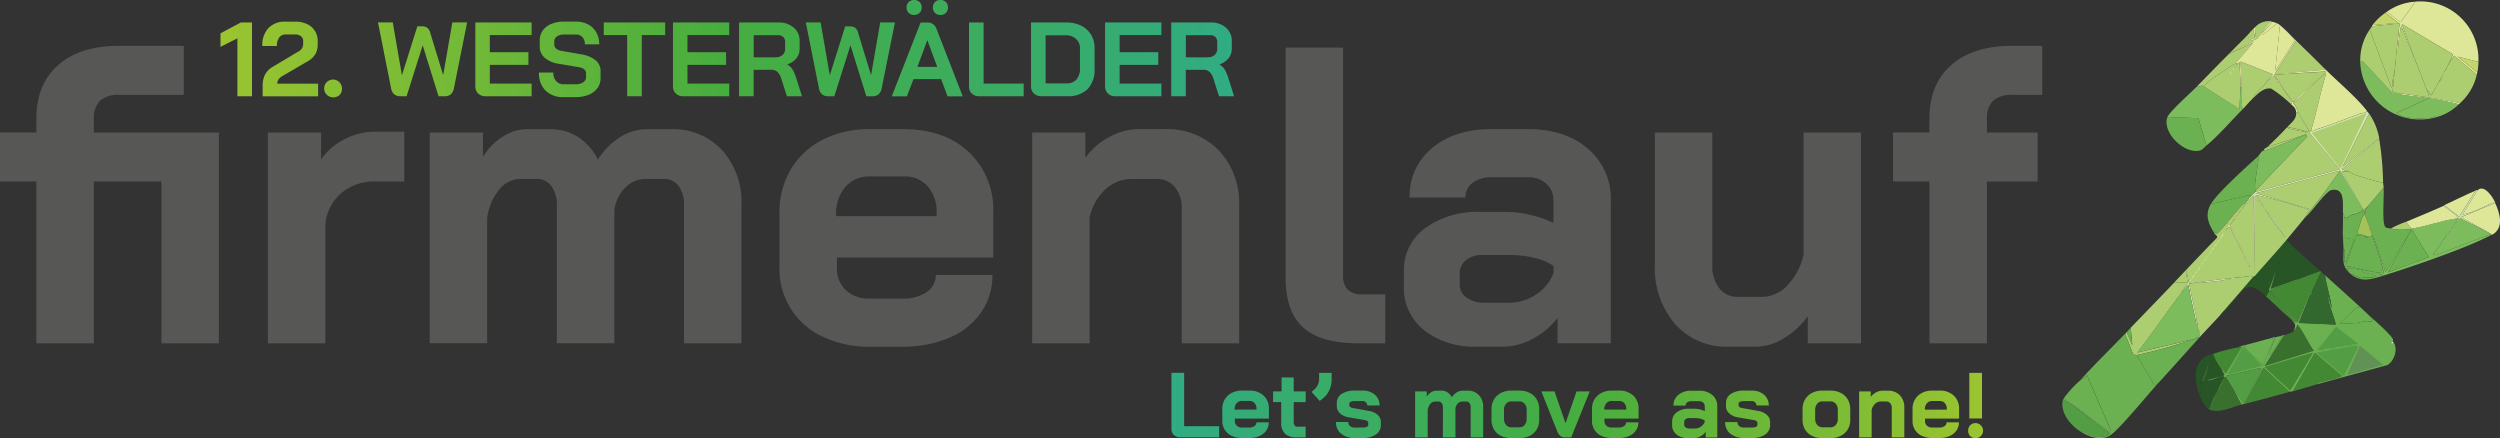 <?xml version="1.0" encoding="UTF-8"?>
<svg xmlns="http://www.w3.org/2000/svg" xmlns:xlink="http://www.w3.org/1999/xlink" id="WWFirmenlauf_Logo_2025" width="413.222" height="72.441" viewBox="0 0 413.222 72.441">
  <rect x="0" y="0" width="413.222" height="72.441" fill="#333333" stroke="none"/>
  <defs>
    <linearGradient id="linear-gradient" x1="924.83" y1="143.078" x2="926.881" y2="147.059" gradientUnits="objectBoundingBox">
      <stop offset="0" stop-color="#32672d"></stop>
      <stop offset="1" stop-color="#457b3a"></stop>
    </linearGradient>
    <linearGradient id="linear-gradient-2" y1="0.5" x2="1" y2="0.5" gradientUnits="objectBoundingBox">
      <stop offset="0" stop-color="#9bc430"></stop>
      <stop offset="0.5" stop-color="#46ad3f"></stop>
      <stop offset="1" stop-color="#31ac83"></stop>
    </linearGradient>
    <linearGradient id="linear-gradient-3" y1="0.5" x2="1" y2="0.5" gradientUnits="objectBoundingBox">
      <stop offset="0" stop-color="#31ac83"></stop>
      <stop offset="0.5" stop-color="#46ad3f"></stop>
      <stop offset="1" stop-color="#9bc430"></stop>
    </linearGradient>
  </defs>
  <g id="Generatives_Objekt" data-name="Generatives Objekt" transform="translate(340.885 0.248)">
    <g id="Gruppe_8" data-name="Gruppe 8" transform="translate(0 30.71)">
      <path id="Pfad_1" data-name="Pfad 1" d="M417.773,51.4c-1.84,2.115-3.662,4.258-5.529,6.355-1.147,1.289-2.355,2.5-3.5,3.778l-.276-.089s.222.053.276-.044c.027-.044,0-.96,0-1.013a3.072,3.072,0,0,1-.365-.782c.2-.16.116-.747-.186-.738v-.089c.142-.044.115-.4.089-.507-.355-1.92-.835-3.84-1.2-5.76.187.142.4,0,.462,0,1.609-.08,3.529-.213,5.111-.462.1-.018.569-.089.507-.276.089-.009.187.009.276,0,.116.178.542.142.462-.089.089-.009.187,0,.275,0-.107.24.631.142.551-.089H415c.933-.089,1.369-.151,2.115-.276.258-.044.32.249.649.089Z" transform="translate(-386.132 -36.662)" fill="#acce71"></path>
      <g id="Gruppe_2" data-name="Gruppe 2" transform="translate(0 13.733)">
        <path id="Pfad_2" data-name="Pfad 2" d="M405.482,52.55c-.036.6-.871,1.164-1.1,1.84-2.436,3.209-4.7,6.551-7.182,9.724l9.493-2.258a86.321,86.321,0,0,1-9.582,2.675,3.291,3.291,0,0,0-.551-.044L395.18,61.03c.089-.1.187-.187.275-.276l.924,2.169-.276-2.9c2.391-2.489,4.809-4.969,7.182-7.466H405.5Z" transform="translate(-384.809 -50.532)" fill="#acce71"></path>
        <path id="Pfad_3" data-name="Pfad 3" d="M407.66,62.8c-2.267,2.524-4.515,5.058-6.817,7.555-.311-.009-.382.5-.649.142l-2.853-4.835a84.44,84.44,0,0,0,9.582-2.675,1.038,1.038,0,0,0,.462-.276l.276.089Z" transform="translate(-385.049 -51.662)" fill="#6bb051"></path>
        <path id="Pfad_4" data-name="Pfad 4" d="M383.968,73.351a18.363,18.363,0,0,1,2.578-2.764c.338-.276.827-.427,1.058-.827l3.92,9.075-.231.231c-2.089-1.511-4.142-3.031-6.169-4.6-.373-.284-1.307-.436-1.155-1.1Z" transform="translate(-383.561 -52.445)" fill="#6bb051"></path>
        <path id="Pfad_5" data-name="Pfad 5" d="M386.772,79.772c-1.724-.987-3.529-3.04-3.227-5.155.391-.24.507-.036.871.187,2.284,1.369,4.578,3.555,6.862,5.022.115.684-1.92.729-2.347.693a7.6,7.6,0,0,1-1.751-.738c-.053-.027-.48-.293-.418,0Z" transform="translate(-383.512 -52.973)" fill="#539e44"></path>
        <path id="Pfad_6" data-name="Pfad 6" d="M395.47,61.688c.222-.231.418-.5.649-.738l.276,2.9-.924-2.169Z" transform="translate(-384.842 -51.466)" fill="#6bb051"></path>
        <path id="Pfad_7" data-name="Pfad 7" d="M406.908,52.4c.364,1.92.844,3.84,1.2,5.76.018.107.053.462-.089.507-.409-1.973-.9-3.938-1.2-5.946-.071-.142-1.182,1.28-1.289,1.431.231-.676,1.067-1.244,1.1-1.84.044-.658-.311-1.36-.142-2.027a16.8,16.8,0,0,0,.418,2.115Z" transform="translate(-385.96 -50.28)" fill="#d3e3a8"></path>
        <g id="Gruppe_1" data-name="Gruppe 1" transform="translate(0.051 10.48)">
          <path id="Pfad_8" data-name="Pfad 8" d="M395.81,65.59l2.853,4.835c.267.356.338-.151.649-.142-1.582,1.715-6.391,7.626-7.875,8.569s-3.271.329-4.649-.462c-.062-.293.356-.027.418,0a7.6,7.6,0,0,0,1.751.738c.427.036,2.462,0,2.346-.693-2.284-1.467-4.578-3.644-6.862-5.022-.373-.222-.48-.427-.871-.187a2.2,2.2,0,0,1,.365-.738c-.151.676.782.818,1.155,1.1,2.035,1.573,4.089,3.093,6.169,4.6l.231-.231-3.92-9.075c-.24.4-.72.56-1.058.827,2.373-2.631,4.915-5.1,7.369-7.644l1.378,3.458a3.289,3.289,0,0,1,.551.044Z" transform="translate(-383.57 -62.07)" fill="#6bb051"></path>
          <path id="Pfad_9" data-name="Pfad 9" d="M395.644,66.23l-3.4,12.346-3.92-9.351Z" transform="translate(-384.098 -62.532)" fill="#6bb051"></path>
        </g>
        <path id="Pfad_10" data-name="Pfad 10" d="M407.12,58.954v.089c.053.24.133.489.187.738a3.067,3.067,0,0,0,.364.782c0,.053.027.969,0,1.013-.053.1-.249.018-.276.044a.924.924,0,0,1-.462.276l-9.493,2.258c2.48-3.173,4.755-6.515,7.182-9.724.107-.142,1.218-1.573,1.289-1.431.3,2,.782,3.964,1.2,5.946Z" transform="translate(-385.061 -50.581)" fill="#7dbc5d"></path>
      </g>
      <path id="Pfad_11" data-name="Pfad 11" d="M408.507,60.548c-.053-.249-.133-.5-.187-.738C408.622,59.792,408.7,60.388,408.507,60.548Z" transform="translate(-386.27 -37.607)" fill="#b6d591"></path>
      <g id="Gruppe_7" data-name="Gruppe 7" transform="translate(22.047)">
        <path id="Pfad_12" data-name="Pfad 12" d="M442.86,34.83c.08,1.582-.213,4.764.089,6.124.16.738.64.578,1.1.693a8.521,8.521,0,0,0,3.227.089c.276-.16-.1.587-.187.738-.258.436-.6.942-.827,1.333-.115.2-.32.107-.364.187s.124.249,0,.462c-.08.142-.24.133-.276.187-.142.24-.249,1.076-.738,1.1l.187.089-1.884,3c-.756-1.911-1.289-3.911-1.982-5.849-.044-.124-.231-.107-.275-.231.311-.222-.08-.436-.089-.462-.24-.667-.356-1.253-.649-1.938a10.558,10.558,0,0,1-.462-1.1c-.044-.142-.124-.1,0-.276.071.062.2.124.275.187.009.009,0,.222.142.276.169-.16-.125-.258-.142-.276-.444-.827.045-.578.365-1.378l2.489-2.951Z" transform="translate(-411.801 -34.83)" fill="#6bb051"></path>
        <path id="Pfad_13" data-name="Pfad 13" d="M454.891,41.358a5.718,5.718,0,0,0-.649.924c-.044.044-.347.107-.276.364,0,0-.027,0-.089.089a1.435,1.435,0,0,0-.187.276c-.231.2-.187.258-.276.364-.8,1.013-1.36,2.2-2.213,3.182l.418.142,9.075-3.5s.2-.053.187.089c-3.911,2.151-13.288,5.324-17.777,6.729l-.693-.187c-.169-.142.062-.231.231-.187a.774.774,0,0,0,.32,0c.276-.4-.044-.471-.044-.507a45.5,45.5,0,0,0-1.564-5.066c-.044-.151-.16-.533-.364-.507.018-.018-.053-.2.089-.187.044.124.231.107.276.231.693,1.938,1.227,3.938,1.982,5.849l1.884-3-.187-.089c.489-.027.6-.862.738-1.1.036-.053.2-.044.276-.187.125-.213-.053-.373,0-.462s.249.009.364-.187c.231-.4.578-.9.827-1.333l-3.547,6.453,6.773-2.533c-.889-1.538-1.9-3-2.72-4.56l-.507.649c.089-.151.462-.9.187-.738.009,0-.044-.062.187-.089,2.418-.311,4.986-1.351,7.466-1.662.16-.018.258-.133.364-.044-.3.2-.382.5-.551.782Z" transform="translate(-411.948 -35.465)" fill="#7dbc5d"></path>
        <path id="Pfad_14" data-name="Pfad 14" d="M462.825,42.984l-5.155-2.9,5.617-2.347c.782,1.68,1.511,4.106-.462,5.253Z" transform="translate(-413.802 -35.153)" fill="#dee697"></path>
        <path id="Pfad_15" data-name="Pfad 15" d="M453.665,38.25c.489.622,1.582,1.111,2.071,1.662.3.338.187.1.044.462-2.48.3-5.04,1.342-7.466,1.662l-.924-1.1c2.08-.889,4.213-1.742,6.266-2.675Z" transform="translate(-412.659 -35.21)" fill="#dee697"></path>
        <path id="Pfad_16" data-name="Pfad 16" d="M463.129,36.972c.1.747-.373.436-.418.462a14.876,14.876,0,0,1-2.027,1.013,12.959,12.959,0,0,1-2.764.924l2.444-3.964C461.4,34.323,462.64,36.128,463.129,36.972Z" transform="translate(-413.83 -34.857)" fill="#dee697"></path>
        <path id="Pfad_17" data-name="Pfad 17" d="M459.714,35.45l-2.72,4.329-2.444-1.938c1.724-.782,3.4-1.662,5.155-2.391Z" transform="translate(-413.455 -34.899)" fill="#dee697"></path>
        <path id="Pfad_18" data-name="Pfad 18" d="M436.971,50.775a1.838,1.838,0,0,1-.187-.187l-.365-.693a9.134,9.134,0,0,1,2.444.32c.275.08.222.356.275.364a13.568,13.568,0,0,1,1.938.462c.471.533-2.213.3-2.391.462l-1.707-.738Z" transform="translate(-411.44 -36.5)" fill="#6bb051"></path>
        <path id="Pfad_19" data-name="Pfad 19" d="M459.98,35.436,457.536,39.4a12.04,12.04,0,0,0,2.764-.924,14.874,14.874,0,0,0,2.027-1.013c.036-.027.507.284.418-.462a2.753,2.753,0,0,1,.187.462l-5.618,2.347,5.155,2.9a.291.291,0,0,0-.089,0c.009-.142-.151-.071-.187-.089-1.556-1.013-3.324-1.662-4.933-2.578-.3-.009-.667.516-.871.738.169-.284.249-.587.551-.782-.107-.089-.213.027-.364.044.133-.364.258-.124-.044-.462-.489-.542-1.591-1.04-2.071-1.662.124-.053.089-.089.089-.089l2.444,1.938,2.72-4.329s.2-.249.276,0Z" transform="translate(-413.445 -34.885)" fill="#d3e3a8"></path>
        <path id="Pfad_20" data-name="Pfad 20" d="M447.089,41.25l.924,1.1c-.231.027-.178.089-.187.089a8.9,8.9,0,0,1-3.226-.089A17.226,17.226,0,0,1,447.089,41.25Z" transform="translate(-412.349 -35.544)" fill="#acce71"></path>
        <path id="Pfad_21" data-name="Pfad 21" d="M440.9,42.978a7.013,7.013,0,0,1-.649-1.938C440.534,41.716,440.659,42.311,440.9,42.978Z" transform="translate(-411.866 -35.52)" fill="#d9e191"></path>
        <path id="Pfad_22" data-name="Pfad 22" d="M441.069,43.682c-.044-.133-.062-.373-.089-.462C440.989,43.247,441.38,43.46,441.069,43.682Z" transform="translate(-411.947 -35.763)" fill="#b6d591"></path>
        <path id="Pfad_23" data-name="Pfad 23" d="M461.973,43.208l-9.075,3.5-.418-.142c.853-.978,1.4-2.169,2.213-3.182.222-.044.213-.258.275-.364.1-.08.231-.089.187-.276.062-.089.089-.089.089-.089.053-.08.2-.258.275-.364a3.943,3.943,0,0,0,.649-.924c.2-.222.569-.747.871-.738C458.648,41.545,460.417,42.194,461.973,43.208Z" transform="translate(-413.225 -35.475)" fill="#7dbc5d"></path>
        <path id="Pfad_24" data-name="Pfad 24" d="M447.576,43.349l.507-.649c.818,1.556,1.831,3.022,2.72,4.56l-6.773,2.533,3.546-6.453Z" transform="translate(-412.286 -35.705)" fill="#6bb051"></path>
        <path id="Pfad_25" data-name="Pfad 25" d="M455.9,42.384a5.21,5.21,0,0,1,.649-.924A4.134,4.134,0,0,1,455.9,42.384Z" transform="translate(-413.605 -35.567)" fill="#d3e3a8"></path>
        <path id="Pfad_26" data-name="Pfad 26" d="M454.97,43.694c.089-.107.045-.169.276-.364C455.183,43.446,455.192,43.65,454.97,43.694Z" transform="translate(-413.502 -35.775)" fill="#d3e3a8"></path>
        <path id="Pfad_27" data-name="Pfad 27" d="M455.864,42.5c-.08.116-.222.293-.276.364C455.518,42.6,455.82,42.536,455.864,42.5Z" transform="translate(-413.569 -35.683)" fill="#d3e3a8"></path>
        <path id="Pfad_28" data-name="Pfad 28" d="M455.28,43.3a1.2,1.2,0,0,1,.187-.276C455.52,43.207,455.378,43.216,455.28,43.3Z" transform="translate(-413.536 -35.74)" fill="#d3e3a8"></path>
        <g id="Gruppe_6" data-name="Gruppe 6" transform="translate(0 8.657)">
          <path id="Pfad_29" data-name="Pfad 29" d="M430.591,50.558c-.524,1.093-1.084,2.2-1.564,3.315-.089.213-.187.436-.276.649-.827,1.4-1.28,3-2.071,4.426L422.12,53.7c.027-.32,3.955-1.511,4.56-1.751.231-.089.036-.178.044-.187,1.218-.48,2.453-.924,3.689-1.378.071.062.124.133.187.187Z" transform="translate(-409.851 -45.216)" fill="#438934"></path>
          <path id="Pfad_30" data-name="Pfad 30" d="M430.42,49.758c-1.227.462-2.462.9-3.689,1.378L422.26,52.7l.871-3.129c.6-1.591,1.3-3.173,1.84-4.791,1.609,1.644,3.706,3.4,5.44,4.978Z" transform="translate(-409.866 -44.593)" fill="#285526"></path>
          <path id="Pfad_31" data-name="Pfad 31" d="M424.4,62.1a6.489,6.489,0,0,0,1.475-.551c.4-.3.444-.6.649-1.058.311-.222,2.355,3.9,2.764,4.24l-8.151,2.533,3.271-5.155Z" transform="translate(-409.742 -46.338)" fill="#39702e"></path>
          <path id="Pfad_32" data-name="Pfad 32" d="M430.512,70.775c-1.369.418-2.764.809-4.142,1.2l3.635-6.355,4.471,3.822c-.027.276-3.449,1-3.92,1.156-.08.027-.036.178-.044.187Z" transform="translate(-410.323 -46.91)" fill="#438934"></path>
          <path id="Pfad_33" data-name="Pfad 33" d="M424.8,72.374c-2.515.711-5.022,1.387-7.555,2.027l3.271-5.991Z" transform="translate(-409.308 -47.22)" fill="#438934"></path>
          <path id="Pfad_34" data-name="Pfad 34" d="M411.23,65.816a9.245,9.245,0,0,0,1.378,2.489,3.916,3.916,0,0,0,.507.924l-.089.187-2.809.782c.791.116,2.053-.667,2.72-.693.062,0,.124.178.142.187l-1.2,2.391c-.027.053-.133.178-.187.276a18.277,18.277,0,0,0-1.013,2.3,1.841,1.841,0,0,1-.276.187,4.393,4.393,0,0,1-1.378-2.213,4.5,4.5,0,0,0,.276-1.52c.053-.311.711-.507-.551-.649a2.938,2.938,0,0,0,.649-.142c.222-.1.222.053.365-.231a16.03,16.03,0,0,0,.827-3.084l.364-1.2a.4.4,0,0,1,.276,0Z" transform="translate(-408.364 -46.928)" fill="#285526"></path>
          <path id="Pfad_35" data-name="Pfad 35" d="M414.013,70.807c.756,1.1,1.431,2.684,2.116,3.866-1.636.409-4.151,1.671-5.529.649a1.848,1.848,0,0,0,.276-.187,5.955,5.955,0,0,0,1.013-2.3c.053-.1.151-.222.187-.276a10.05,10.05,0,0,0,1.2-2.391c.071.018.142-.151.231-.089a8.351,8.351,0,0,0,.507.738Z" transform="translate(-408.57 -47.404)" fill="#39702e"></path>
          <path id="Pfad_36" data-name="Pfad 36" d="M424.563,44.57s.08.169.089.187c-.551,1.618-1.244,3.2-1.84,4.791-.409,1.076-.72,2.178-1.2,3.227-.533-.738-1.751-1.422-2.3-2.213C421.034,48.579,422.892,46.561,424.563,44.57Z" transform="translate(-409.538 -44.57)" fill="#285526"></path>
          <path id="Pfad_37" data-name="Pfad 37" d="M417.535,64.01c1.476-.409,2.96-.782,4.427-1.2l.187.418-1.707,4.2c-.649-.9-2.382-2.035-2.9-2.9-.2-.329-.133-.187,0-.507Z" transform="translate(-409.328 -46.597)" fill="#6bb051"></path>
          <path id="Pfad_38" data-name="Pfad 38" d="M412.918,68.165a9.243,9.243,0,0,1-1.378-2.489,26.878,26.878,0,0,1,4.24-1.1c.116,0,.471-.124.462.044l-2.578,4.329-.738-.782Z" transform="translate(-408.675 -46.789)" fill="#438934"></path>
          <path id="Pfad_39" data-name="Pfad 39" d="M438.567,57.212c.364.338.747.676,1.1,1.013l.924,1.058c-.373.453-.667.089-1.058.142-.462.053-1.564.329-2.027.364-.773.062-1.591.089-2.489.089.613-.453,2.409-2.453,2.951-2.675.427-.178.347.178.6,0Z" transform="translate(-411.284 -45.969)" fill="#6bb051"></path>
          <path id="Pfad_40" data-name="Pfad 40" d="M410.533,67.021l-1.2,3.315a3.551,3.551,0,0,1-.649.142c1.262.142.6.338.551.649a4.725,4.725,0,0,1-.276,1.52c-.969-2.649-1.209-5.822,1.938-6.817l-.364,1.2Z" transform="translate(-408.316 -46.933)" fill="#285526"></path>
          <path id="Pfad_41" data-name="Pfad 41" d="M420.9,53.524a.615.615,0,0,0,.089.276l-.551.924c-.907-.756-1.858-1.947-3.182-1.476-.915.329-3.3,3.875-4.373,4.515,1.867-2.1,3.689-4.24,5.529-6.355,0,0,.178-.08.187-.089.551.791,1.769,1.467,2.3,2.213Z" transform="translate(-408.824 -45.32)" fill="#285526"></path>
          <path id="Pfad_42" data-name="Pfad 42" d="M421.941,54.11h.089l4.426,5.3a4.887,4.887,0,0,1-1.1-.782c-1.387-1.12-2.6-2.453-3.964-3.591Z" transform="translate(-409.769 -45.63)" fill="#438934"></path>
          <path id="Pfad_43" data-name="Pfad 43" d="M414.382,70.624c-.142-.258-.187-.667-.462-.871l5.76-1.333.142.231-3.084,5.662c-.711-1.244-1.68-2.427-2.347-3.689Z" transform="translate(-408.939 -47.221)" fill="#539e44"></path>
          <g id="Gruppe_4" data-name="Gruppe 4" transform="translate(1.852 5.866)">
            <path id="Pfad_44" data-name="Pfad 44" d="M435.83,56.548c-.258.178-.178-.178-.6,0-.533.222-2.329,2.222-2.951,2.675.9,0,1.715-.027,2.489-.089.462-.036,1.564-.311,2.027-.364.391-.044.684.32,1.058-.142l-.924-1.058c.711.667,4.133,3.6,4.24,4.284.027.2-.071.222-.089.32-.027.151-.178.062-.187.142-.018.347.293.187.275-.142.9,1.084.222,3.218-.969,3.867l-11.466,3.129s-.036-.16.044-.187c.471-.142,3.893-.88,3.92-1.156L428.23,64l-3.635,6.355c-.151.044-.4.053-.551.089l-4.284-3.964-3.271,5.991c-.125.027-.249.062-.364.089-.693-1.182-1.369-2.764-2.115-3.866.675,1.253,1.635,2.444,2.346,3.689l3.084-5.662-.142-.231-5.76,1.333c.276.213.32.613.462.871a8.322,8.322,0,0,1-.507-.738c-.089-.062-.16.116-.231.089-.009,0-.08-.187-.142-.187-.667.018-1.929.8-2.72.693l2.809-.782.089-.187a3.746,3.746,0,0,1-.507-.924l.738.782,2.578-4.329c.009-.169-.347-.053-.462-.044a4.715,4.715,0,0,1,1.1-.364c-.133.32-.2.178,0,.507.524.862,2.258,2,2.9,2.9l1.707-4.2-.187-.418c.187-.053.427-.053.551-.089l-1.1,2.72c-.044.178.276.169.32.142.142-.08,1.529-2.4,1.707-2.72.062-.124.2-.364-.089-.32.2-.062.453-.124.649-.187L419.928,66.2l8.151-2.533c-.4-.329-2.453-4.453-2.764-4.24a2.074,2.074,0,0,1-.649,1.058c.6-1.12.24-1.413-.551-2.213a5.1,5.1,0,0,0,1.1.782l-4.426-5.3,4.56,5.253c.791-1.422,1.244-3.022,2.071-4.426-.64,1.475-1.218,2.987-1.84,4.471l6.08.276c.142-.2-1.493-4.106-1.2-4.7l.551,2.027c-.178-1.778-.871-3.644-1.1-5.484,1.956,1.787,3.955,3.538,5.893,5.342Z" transform="translate(-410.4 -51.17)" fill="#6bb051"></path>
            <g id="Gruppe_3" data-name="Gruppe 3" transform="translate(3.36 7.764)">
              <path id="Pfad_45" data-name="Pfad 45" d="M423.837,62.5c.284-.044.16.2.089.32-.169.311-1.564,2.64-1.707,2.72-.053.027-.373.044-.32-.142l1.1-2.72c.276-.08.6-.116.827-.187Z" transform="translate(-415.037 -60.192)" fill="#6bb051"></path>
              <path id="Pfad_46" data-name="Pfad 46" d="M444.886,63.54h.089c.018.329-.3.48-.275.142C444.7,63.611,444.86,63.691,444.886,63.54Z" transform="translate(-417.572 -60.308)" fill="#fff"></path>
              <path id="Pfad_47" data-name="Pfad 47" d="M428.856,65.61h.276c-1.191,2.1-2.5,4.2-3.778,6.266l-4.284-3.92Z" transform="translate(-414.946 -60.539)" fill="#438934"></path>
              <path id="Pfad_48" data-name="Pfad 48" d="M437.12,64.259h.364l.142.32-2.347,4.746-4.56-3.92,6.4-1.156Z" transform="translate(-416.019 -60.387)" fill="#539e44"></path>
              <path id="Pfad_49" data-name="Pfad 49" d="M438.585,64.26l3.822,3.182-5.938,1.707Z" transform="translate(-416.658 -60.388)" fill="#609255"></path>
              <path id="Pfad_50" data-name="Pfad 50" d="M434,60.74l3.635,2.809c.027.178-.915.124-.969.142-.071.018-.018.169-.089.187-.178.036-.907-.036-1.1,0-.071.009-.018.169-.089.187-.2.036-.267-.124-.462-.089-.071.009-.018.169-.089.187-.178.027-.311-.133-.551-.089-.027,0-.524.276-.551.276-.444.062-1.191.036-1.662.089-.071.009-.018.178-.089.187a7.583,7.583,0,0,1-1.1,0l3.129-3.866Z" transform="translate(-416.036 -59.997)" fill="#539e44"></path>
              <path id="Pfad_51" data-name="Pfad 51" d="M416.758,64.47l3.182,3.182-5.76,1.422Z" transform="translate(-414.18 -60.412)" fill="#539e44"></path>
              <path id="Pfad_52" data-name="Pfad 52" d="M440.257,59.909c.409.009.685-.107.507.418-.222.631-1.973,2.338-2.346,3.084a36.545,36.545,0,0,1-3.458-2.72c-.018-.276.3-.284.507-.32A41.977,41.977,0,0,1,440.257,59.909Z" transform="translate(-416.49 -59.904)" fill="#6bb051"></path>
              <path id="Pfad_53" data-name="Pfad 53" d="M441.941,63.95c.675-.009,1.351,0,2.027,0a8.757,8.757,0,0,1,.32,2.347,2.431,2.431,0,0,1-1.058,1.058c-.5.053-3.28-2.729-3.92-3.084a9.742,9.742,0,0,1,2.622-.32Z" transform="translate(-416.973 -60.354)" fill="#6bb051"></path>
              <path id="Pfad_54" data-name="Pfad 54" d="M441.572,60.12l2.435,3.084-4.738.231Z" transform="translate(-416.969 -59.928)" fill="#6bb051"></path>
            </g>
          </g>
          <path id="Pfad_55" data-name="Pfad 55" d="M426.692,51.734s.178.1-.044.187c-.6.24-4.533,1.431-4.56,1.751H422c-.08-.08-.08-.267-.089-.276.48-1.04.791-2.151,1.2-3.227l-.871,3.129,4.471-1.564Z" transform="translate(-409.827 -45.192)" fill="#539e44"></path>
          <g id="Gruppe_5" data-name="Gruppe 5" transform="translate(17.052 5.342)">
            <path id="Pfad_56" data-name="Pfad 56" d="M431.829,51.131c.24,1.84.933,3.706,1.1,5.484l-.551-2.027c-.293.6,1.342,4.5,1.2,4.7l-6.08-.276c.631-1.475,1.2-3,1.84-4.471.116-.2.32-.373.276-.649.48-1.111,1.04-2.222,1.564-3.315C431.384,50.767,431.615,50.944,431.829,51.131Z" transform="translate(-427.5 -50.58)" fill="url(#linear-gradient)"></path>
            <path id="Pfad_57" data-name="Pfad 57" d="M429.57,54.959c.089-.213.187-.427.275-.649C429.89,54.586,429.686,54.754,429.57,54.959Z" transform="translate(-427.73 -50.995)" fill="#6bb051"></path>
            <path id="Pfad_58" data-name="Pfad 58" d="M431.8,51.2a7.164,7.164,0,0,1,.551,1.938A5.7,5.7,0,0,1,431.8,51.2Z" transform="translate(-427.976 -50.649)" fill="#39702e"></path>
          </g>
          <path id="Pfad_59" data-name="Pfad 59" d="M409.47,70.485l1.2-3.315a17.222,17.222,0,0,1-.827,3.084c-.151.284-.142.133-.365.231Z" transform="translate(-408.444 -47.082)" fill="#39702e"></path>
          <path id="Pfad_60" data-name="Pfad 60" d="M410.92,75.482a17.723,17.723,0,0,1,1.013-2.3A5.953,5.953,0,0,1,410.92,75.482Z" transform="translate(-408.606 -47.75)" fill="#438934"></path>
          <path id="Pfad_61" data-name="Pfad 61" d="M412.26,72.571l1.2-2.391A9.885,9.885,0,0,1,412.26,72.571Z" transform="translate(-408.755 -47.417)" fill="#6bb051"></path>
        </g>
      </g>
    </g>
    <g id="Gruppe_15" data-name="Gruppe 15" transform="translate(18.459 11.867)">
      <path id="Pfad_62" data-name="Pfad 62" d="M428.265,24.192a.81.81,0,0,0,.187.187c.036.053-.151.142-.089.231l4.978,5.991L419.43,34.334a1.317,1.317,0,0,0,0-.187L428,25.161c-.107-.044-.08-.213-.142-.231-.364-.089-6.1,2.524-7.048,2.578-.009-.347.4-.409.551-.551l6.4-2.115c.133-.1.018-.293-.089-.364-.284-.178-3.093-.436-3-.827a20.032,20.032,0,0,1,3.315.782l.276-.231Z" transform="translate(-405.964 -14.744)" fill="#acce71"></path>
      <path id="Pfad_63" data-name="Pfad 63" d="M419.411,34.3c-.329-1.235.6-4.293.462-5.715.267-.24.435-.809.924-.924.951-.053,6.684-2.675,7.049-2.578.062.018.036.187.142.231L419.42,34.3Z" transform="translate(-405.954 -14.902)" fill="#7dbc5d"></path>
      <path id="Pfad_64" data-name="Pfad 64" d="M442.3,33.089c-1.449-.311-2.871-.773-4.284-1.2-.391-.116-1.209-.587-1.431-.649l-1.1-.418,6.169-5.022a49.905,49.905,0,0,1,.649,7.28Z" transform="translate(-407.748 -14.983)" fill="#acce71"></path>
      <path id="Pfad_65" data-name="Pfad 65" d="M418.961,29.02c.142,1.422-.791,4.48-.462,5.715a1.312,1.312,0,0,1,0,.187l-.924.924a3.359,3.359,0,0,1,.187-.418l-6.631,1.52c1.067-1.84,6.035-6.3,7.831-7.92Z" transform="translate(-405.041 -15.341)" fill="#6bb051"></path>
      <path id="Pfad_66" data-name="Pfad 66" d="M417.506,36.638c-.116.231-.4.507-.551.738-1.093.569-4.258,5.049-4.978,5.3-.116.036-.107-.24-.364-.142-1-1.591-1.582-3.013-.551-4.791l6.631-1.52C417.622,36.344,417.56,36.522,417.506,36.638Z" transform="translate(-404.974 -16.141)" fill="#6bb051"></path>
      <path id="Pfad_67" data-name="Pfad 67" d="M436.591,31.926c.222.053,1.04.524,1.431.649,1.413.427,2.835.889,4.284,1.2.018.258.08.551.089.738l-2.489,2.951-.693.738-.32-.187L435.48,31.89s1.049.036,1.1.044Z" transform="translate(-407.748 -15.66)" fill="#acce71"></path>
      <path id="Pfad_68" data-name="Pfad 68" d="M438.134,37.985l.32.187.693-.738c-.32.8-.809.551-.364,1.378-.071-.062-.2-.124-.275-.187-.187-.178-.249-.284-.418-.462.036.107-.142.347-.187.364a7.971,7.971,0,0,1-1.751.551c-.044.018-.5.48-.738.462-.613-.062-.062-.6-.507-.738-.053-1.52.4-4.311-1.884-3.867-.969.187-3.387,3.831-4.373,4.515.142-.178.542-.836.827-1.2,0,0,.071.044.187-.089,1.662-2.089,3.244-4.275,4.791-6.453l3.689,6.266Z" transform="translate(-406.989 -15.64)" fill="#7dbc5d"></path>
      <path id="Pfad_69" data-name="Pfad 69" d="M441.67,25.2l-6.08,4.746,4.426-8.8a10.477,10.477,0,0,1,1.662,4.053Z" transform="translate(-407.76 -14.466)" fill="#acce71"></path>
      <path id="Pfad_70" data-name="Pfad 70" d="M439.278,39.434c-.125.178-.044.133,0,.276-.747.782-.782,2.2-1.289,3.182l2.027.6c-.711.338-.436-.044-.782-.089a10.836,10.836,0,0,0-1.333-.142l-1.751,4.978c.018.178.711.124.782.142a46.3,46.3,0,0,0,5.111,1.1c-.169-.044-.4.044-.231.187l.693.187c-2.009.622-3.813,1.271-5.618-.276l1.707.738c.178-.16,2.871.071,2.391-.462a14.549,14.549,0,0,0-1.938-.462c-.053-.018,0-.293-.276-.364a9.092,9.092,0,0,0-2.444-.32l.364.693c-1.315-1.4-.835-2.3-.924-4.053.471.373,0,1.973.187,2.347l.231-.044,1.333-3.733-1.84-.32c-.044-1.315.053-2.649,0-3.964.444.133-.107.676.507.738.24.027.693-.444.738-.462a8.119,8.119,0,0,0,1.751-.551c.045-.027.222-.258.187-.364a4.889,4.889,0,0,0,.418.462Z" transform="translate(-407.769 -16.449)" fill="#6bb051"></path>
      <path id="Pfad_71" data-name="Pfad 71" d="M421.59,26.955c1.022-.933,2.382-2.293,3.315-3.315-.1.391,2.711.649,3,.827.116.071.222.276.089.364l-6.4,2.115Z" transform="translate(-406.204 -14.743)" fill="#acce71"></path>
      <path id="Pfad_72" data-name="Pfad 72" d="M422.478,14.1a13.469,13.469,0,0,0,1.564,2.3c.32.516,1.093,1.547,1.289,1.982.1.213.1.32-.187.32a22.289,22.289,0,0,0-3.182-2.489c-1.333-.222-2.275.916-3.182,1.751a7.54,7.54,0,0,1,1.662-1.938c.587-.613,1.493-1.751,2.027-1.938Z" transform="translate(-405.892 -13.681)" fill="#acce71"></path>
      <path id="Pfad_73" data-name="Pfad 73" d="M427.17,20.929c.462.907,1.191,2.089,1.751,2.951l-.276.231a20.248,20.248,0,0,0-3.316-.782c.729-.8,1.573-1.315,1.476-2.489Z" transform="translate(-406.62 -14.431)" fill="#acce71"></path>
      <path id="Pfad_74" data-name="Pfad 74" d="M435.779,45.911c-.027-.578-.071-1.173-.089-1.751l1.84.32L436.2,48.213l-.231.044C435.779,47.875,436.25,46.284,435.779,45.911Z" transform="translate(-407.771 -17.023)" fill="#6bb051"></path>
      <path id="Pfad_75" data-name="Pfad 75" d="M426.451,18.629c-.062.124-.2.2-.187.32.5.444.551.987.827,1.52l-.364-.089c-.062-.738-.462-.933-.924-1.378.275,0,.284-.107.187-.32-.2-.436-.969-1.467-1.289-1.982l1.52,2.027c.071-.124.151-.071.231-.089Z" transform="translate(-406.55 -13.971)" fill="#dee697"></path>
      <g id="Gruppe_13" data-name="Gruppe 13" transform="translate(0 20.097)">
        <path id="Pfad_76" data-name="Pfad 76" d="M426.759,38.764c-.284.356-.684,1.022-.827,1.2-.987,1.218-2.089,2.551-3.04,3.689-1.671,1.991-3.529,4-5.253,5.991,0,0-.178.08-.187.089-.329.16-.391-.133-.649-.089l-2.115.276h-.276c-.142.009-.347.071-.551.089-.089,0-.187-.009-.276,0-.107.009-.267.071-.462.089-.089.009-.187-.009-.275,0-1.867.187-3.76.462-5.618.738-.062,0-.276.142-.462,0a18.553,18.553,0,0,1-.418-2.115c-.169.667.178,1.369.142,2.027H404.28c2.355-2.471,4.693-4.978,7.093-7.413.169-.3-.267-.471-.462-.782.258-.1.258.178.364.142.711-.249,3.884-4.729,4.978-5.3-.293.462-.6.933-.924,1.378a9.724,9.724,0,0,0-1.564,2.115c-.08.062-.3.276-.32.276-.116,0-.124-.409-.32-.231.4.373-.222.7-.276,1.2l.507-.6.231.142c.649,1.538,1.431,3,2.213,4.471a13.655,13.655,0,0,0,1.058,2.213,7.688,7.688,0,0,0-1.058-2.213,47.655,47.655,0,0,0-2.3-4.746c.089-.2.187-.284.276-.507a11.443,11.443,0,0,0,1.564-2.115c.658-.827,1.4-1.662,2.115-2.444l.142,12.942.045-12.853c.551.631,1.058,1.316,1.564,1.982a47.69,47.69,0,0,0,3.547,4.978q-1.68-2.547-3.547-4.978a22.185,22.185,0,0,0-1.475-2.169,92.351,92.351,0,0,1,9.031,2.533Z" transform="translate(-404.28 -36.24)" fill="#acce71"></path>
        <g id="Gruppe_12" data-name="Gruppe 12" transform="translate(2.591 2.151)">
          <g id="Gruppe_9" data-name="Gruppe 9" transform="translate(5.978)">
            <path id="Pfad_77" data-name="Pfad 77" d="M414.844,41.459c-.089.222-.187.3-.276.507a46.694,46.694,0,0,1,2.3,4.746c-.773-1.467-1.555-2.933-2.213-4.471l-.231-.142-.507.6c.053-.5.675-.818.275-1.2.2-.178.2.222.32.231.018,0,.24-.213.32-.276Z" transform="translate(-413.92 -38.97)" fill="#dee697"></path>
            <path id="Pfad_78" data-name="Pfad 78" d="M421.08,38.66c1.244,1.609,2.427,3.28,3.546,4.978A46.764,46.764,0,0,1,421.08,38.66Z" transform="translate(-414.716 -38.66)" fill="#d3e3a8"></path>
            <path id="Pfad_79" data-name="Pfad 79" d="M414.96,41.2a9.806,9.806,0,0,1,1.564-2.115A11.147,11.147,0,0,1,414.96,41.2Z" transform="translate(-414.036 -38.707)" fill="#dee697"></path>
          </g>
          <g id="Gruppe_11" data-name="Gruppe 11" transform="translate(0 4.151)">
            <path id="Pfad_80" data-name="Pfad 80" d="M417.24,47.37a7.581,7.581,0,0,1,1.058,2.213A12.957,12.957,0,0,1,417.24,47.37Z" transform="translate(-408.311 -43.779)" fill="#dee697"></path>
            <path id="Pfad_81" data-name="Pfad 81" d="M418.115,51.31c-.755.124-1.182.2-2.115.276Z" transform="translate(-408.174 -44.217)" fill="#d3e3a8"></path>
            <path id="Pfad_82" data-name="Pfad 82" d="M412.78,44.343a3.422,3.422,0,0,1,.693-1.013C413.455,43.739,412.993,44.077,412.78,44.343Z" transform="translate(-407.816 -43.33)" fill="#d3e3a8"></path>
            <path id="Pfad_83" data-name="Pfad 83" d="M410.19,48.008a4.433,4.433,0,0,1,.551-.738A4.979,4.979,0,0,1,410.19,48.008Z" transform="translate(-407.528 -43.768)" fill="#d3e3a8"></path>
            <path id="Pfad_84" data-name="Pfad 84" d="M409.053,49.55c.1.267-.213.48-.364.649C408.6,49.977,408.973,49.746,409.053,49.55Z" transform="translate(-407.359 -44.021)" fill="#d3e3a8"></path>
            <path id="Pfad_85" data-name="Pfad 85" d="M411.75,45.839a2.523,2.523,0,0,1,.418-.649C412.283,45.528,411.866,45.679,411.75,45.839Z" transform="translate(-407.701 -43.537)" fill="#d3e3a8"></path>
            <path id="Pfad_86" data-name="Pfad 86" d="M410.81,47.2c.089-.142.151-.436.32-.551C411.254,46.934,410.908,47.077,410.81,47.2Z" transform="translate(-407.597 -43.699)" fill="#d3e3a8"></path>
            <path id="Pfad_87" data-name="Pfad 87" d="M411.707,45.92c-.08.133-.08.436-.32.551C411.272,46.258,411.627,46.036,411.707,45.92Z" transform="translate(-407.658 -43.618)" fill="#d3e3a8"></path>
            <path id="Pfad_88" data-name="Pfad 88" d="M412.737,44.47c-.089.151-.08.427-.32.551C412.311,44.808,412.649,44.586,412.737,44.47Z" transform="translate(-407.773 -43.457)" fill="#d3e3a8"></path>
            <path id="Pfad_89" data-name="Pfad 89" d="M415.059,51.709c.2-.018.418-.08.551-.089C415.69,51.86,414.952,51.949,415.059,51.709Z" transform="translate(-408.068 -44.251)" fill="#d3e3a8"></path>
            <path id="Pfad_90" data-name="Pfad 90" d="M414.23,51.819c.186-.018.355-.08.462-.089C414.772,51.97,414.346,52,414.23,51.819Z" transform="translate(-407.977 -44.264)" fill="#d3e3a8"></path>
            <g id="Gruppe_10" data-name="Gruppe 10" transform="translate(0 6.355)">
              <path id="Pfad_91" data-name="Pfad 91" d="M407.6,52.568c1.858-.276,3.751-.551,5.618-.738.062.187-.409.258-.507.276C411.129,52.346,409.209,52.488,407.6,52.568Z" transform="translate(-407.24 -50.63)" fill="#d3e3a8"></path>
              <path id="Pfad_92" data-name="Pfad 92" d="M407.5,51.827a3.447,3.447,0,0,1,.507-.827C408.078,51.364,407.678,51.613,407.5,51.827Z" transform="translate(-407.229 -50.538)" fill="#d3e3a8"></path>
              <path id="Pfad_93" data-name="Pfad 93" d="M407.466,51.93c-.045.08-.045.293-.231.364C407.084,52.1,407.4,52,407.466,51.93Z" transform="translate(-407.195 -50.641)" fill="#d3e3a8"></path>
              <path id="Pfad_94" data-name="Pfad 94" d="M408.451,50.48c.169.053-.16.373-.187.364C408.1,50.791,408.424,50.471,408.451,50.48Z" transform="translate(-407.308 -50.48)" fill="#d3e3a8"></path>
            </g>
            <path id="Pfad_95" data-name="Pfad 95" d="M409.594,48.82c.107.009-.036.418-.187.364C409.328,49.158,409.523,48.847,409.594,48.82Z" transform="translate(-407.439 -43.94)" fill="#d3e3a8"></path>
            <path id="Pfad_96" data-name="Pfad 96" d="M410.16,48.1c-.044.071-.027.4-.231.364C409.866,48.269,410.08,48.189,410.16,48.1Z" transform="translate(-407.498 -43.86)" fill="#d3e3a8"></path>
          </g>
        </g>
      </g>
      <path id="Pfad_97" data-name="Pfad 97" d="M429.411,22.981c-.027.089-.089.24-.187.276a.786.786,0,0,1-.187-.187c-.56-.862-1.289-2.044-1.751-2.951-.275-.533-.329-1.076-.827-1.52-.018-.124.124-.2.187-.32.844-.2,4.08-4.178,5.253-4.649C430.94,16.705,430.353,19.905,429.411,22.981Z" transform="translate(-406.745 -13.63)" fill="#acce71"></path>
      <path id="Pfad_98" data-name="Pfad 98" d="M439.57,39.8a8.916,8.916,0,0,0,.462,1.1,7.015,7.015,0,0,0,.649,1.938c.036.089.044.329.089.462-.142-.009-.071.16-.089.187-.16.178-.258.044-.364.089l-2.027-.6c.507-.969.542-2.391,1.289-3.182Z" transform="translate(-408.06 -16.539)" fill="#a2c358"></path>
      <path id="Pfad_99" data-name="Pfad 99" d="M440.04,39.7s.311.116.142.276C440.04,39.922,440.058,39.709,440.04,39.7Z" transform="translate(-408.255 -16.528)" fill="#d3e3a8"></path>
      <path id="Pfad_100" data-name="Pfad 100" d="M440.075,44.02c.107-.053.2.08.364-.089.213-.027.32.356.364.507a43.723,43.723,0,0,1,1.564,5.066c0,.036.32.107.044.507a.773.773,0,0,1-.32,0,47.472,47.472,0,0,1-5.111-1.1c-.071-.018-.764.044-.782-.142l1.751-4.978a9.346,9.346,0,0,1,1.333.142c.347.044.071.427.782.089Z" transform="translate(-407.828 -16.981)" fill="#6bb051"></path>
      <path id="Pfad_101" data-name="Pfad 101" d="M433.43,31.72c-1.547,2.178-3.129,4.364-4.791,6.453l-9.12-2.72Z" transform="translate(-405.974 -15.641)" fill="#acce71"></path>
      <g id="Gruppe_14" data-name="Gruppe 14" transform="translate(11.057 6.231)">
        <path id="Pfad_102" data-name="Pfad 102" d="M437.91,21.093l-4.426,8.8,6.08-4.746v.089l-6.169,5.022,1.1.418a6.647,6.647,0,0,0-1.1-.044l3.413,6.124-3.689-6.266-13.91,3.733,9.12,2.72c-.116.142-.178.08-.187.089a92.356,92.356,0,0,0-9.031-2.533,21.154,21.154,0,0,1,1.475,2.169c-.515-.667-1.022-1.351-1.564-1.982l-.044,12.853-.142-12.942c-.72.773-1.458,1.618-2.115,2.444.32-.444.622-.916.924-1.378a7.945,7.945,0,0,0,.551-.738L419.12,34l13.91-3.733-4.978-5.991c-.062-.089.124-.178.089-.231.1-.036.16-.187.187-.276.1.516.676-.036.871-.089,2.391-.711,4.809-1.7,7.182-2.578.32-.116.969-.053,1.155-.462.125.16.249.293.364.462Z" transform="translate(-416.72 -20.64)" fill="#d3e3a8"></path>
        <path id="Pfad_103" data-name="Pfad 103" d="M438.956,21.04l-4.329,9.217-4.738-5.946Z" transform="translate(-418.184 -20.684)" fill="#acce71"></path>
      </g>
      <path id="Pfad_104" data-name="Pfad 104" d="M424.5,16.4a13.464,13.464,0,0,1-1.564-2.3A12.968,12.968,0,0,1,424.5,16.4Z" transform="translate(-406.354 -13.682)" fill="#dee697"></path>
    </g>
    <g id="Gruppe_19" data-name="Gruppe 19" transform="translate(17.211)">
      <path id="Pfad_105" data-name="Pfad 105" d="M409.033,16.054l5.946,3.778c.018-1.227.125-2.462.142-3.689h.187a13.679,13.679,0,0,0,.187,3.689c-1.92,1.884-3.947,4.32-5.991,5.991l-1.333-4.515-5.111-.187c.347-.924,3.947-4.106,4.88-5.066.5.16.836-.347,1.1,0Z" transform="translate(-402.896 -2.019)" fill="#7dbc5d"></path>
      <path id="Pfad_106" data-name="Pfad 106" d="M409.475,26.462c-.347.284-.551.684-1.058.827-2.507.711-6.364-2.951-5.387-5.529l5.111.187Z" transform="translate(-402.875 -2.667)" fill="#6bb051"></path>
      <path id="Pfad_107" data-name="Pfad 107" d="M431.426,12.361,423,13.1l3.547-5.529C428.2,9.134,429.809,10.761,431.426,12.361Z" transform="translate(-405.112 -1.09)" fill="#acce71"></path>
      <path id="Pfad_108" data-name="Pfad 108" d="M420.21,15.734a7.9,7.9,0,0,0-1.662,1.938c-.551.507-1.031,1.138-1.564,1.662a13.676,13.676,0,0,1-.187-3.689c-.027-1.387-.1-2.809-.187-4.2l5.342,2.115L420.2,15.734Z" transform="translate(-404.402 -1.521)" fill="#acce71"></path>
      <path id="Pfad_109" data-name="Pfad 109" d="M414.8,11.478c-.658.284-3.084,2-3.822,2.489a8.474,8.474,0,0,0-1.333,1.2c-.276-.347-.6.16-1.1,0,1.742-1.787,3.484-3.582,5.253-5.342l4.053-1.884-3.04,3.547Z" transform="translate(-403.505 -1.131)" fill="#acce71"></path>
      <path id="Pfad_110" data-name="Pfad 110" d="M425.534,6.234l.827.969-3.271,5.022.782-7.555A20.755,20.755,0,0,1,425.534,6.234Z" transform="translate(-405.122 -0.767)" fill="#dee697"></path>
      <path id="Pfad_111" data-name="Pfad 111" d="M421.9,3.939,419.64,6.89c-.293.036-.267-1.653-.32-1.938A3.125,3.125,0,0,1,421.9,3.939Z" transform="translate(-404.703 -0.685)" fill="#acce71"></path>
      <path id="Pfad_112" data-name="Pfad 112" d="M414.55,9.615c.9-.889,1.76-1.8,2.675-2.675l1.378.6L414.55,9.607Z" transform="translate(-404.173 -1.02)" fill="#acce71"></path>
      <path id="Pfad_113" data-name="Pfad 113" d="M417.65,6.679c.418-.4.764-.907,1.2-1.289l.364,1.8Z" transform="translate(-404.517 -0.847)" fill="#acce71"></path>
      <path id="Pfad_114" data-name="Pfad 114" d="M426.255,18.253c-.08.018-.16-.027-.231.089l-1.52-2.027a12.653,12.653,0,0,0-1.564-2.3l.044-.187,8.426-.507C431.624,13.6,426.682,17.391,426.255,18.253Z" transform="translate(-405.105 -1.729)" fill="#acce71"></path>
      <g id="Gruppe_16" data-name="Gruppe 16" transform="translate(10.288 3.254)">
        <path id="Pfad_115" data-name="Pfad 115" d="M421.534,4.029c-.267.7-.978,1.129-1.378,1.707-.089.116-.356.391-.142.507L422.459,4.3a4.21,4.21,0,0,1,.462.276l-.782,7.555,3.271-5.022-.827-.969c.356.329.667.684,1.013,1.013l-3.547,5.529,8.426-.738c2.115,2.1,5.04,4.524,6.818,6.817-.187.409-.835.347-1.156.462-2.382.88-4.8,1.875-7.182,2.578-.2.062-.782.613-.871.089.942-3.075,1.52-6.275,2.489-9.351-1.173.48-4.409,4.444-5.253,4.649.436-.853,5.378-4.649,5.155-4.933l-8.426.507-.045.187c-.533.187-1.475,1.351-2.026,1.938l1.751-2.169-5.342-2.115c.089,1.387.16,2.809.187,4.2h-.187c.009-1.369-.107-2.729-.089-4.1a4.092,4.092,0,0,0-.649.6c.071-.142.08-.3.275-.418-.151-.044-.329.08-.462.142l3.04-3.547L414.45,9.362l.089-.089L418.592,7.2l-1.378-.6.089-.089,1.564.507-.365-1.8c.1-.089.169-.187.276-.276.053.284.027,1.973.32,1.938l2.258-2.951c.08,0,.089.08.187.089Z" transform="translate(-414.45 -3.94)" fill="#dee697"></path>
        <path id="Pfad_116" data-name="Pfad 116" d="M423.144,4.326,420.7,6.263c-.222-.116.053-.391.142-.507.409-.578,1.111-1,1.378-1.707A2.468,2.468,0,0,1,423.144,4.326Z" transform="translate(-415.135 -3.952)" fill="#dee697"></path>
        <path id="Pfad_117" data-name="Pfad 117" d="M419.067,7.88l2.675,5.066-5.022-2.169Z" transform="translate(-414.702 -4.378)" fill="#dee697"></path>
      </g>
      <g id="Gruppe_17" data-name="Gruppe 17" transform="translate(32.021)">
        <path id="Pfad_118" data-name="Pfad 118" d="M458.68,10.262l-3.413-.871,3.227,2.622c-.027.142-.062.249-.089.364l-3.733-3.129a12.962,12.962,0,0,0-1.058,1.662c.169-.338.9-1.724.782-1.938L446.014,4l2.444,6.542c-.835-2.089-1.733-4.16-2.533-6.266a25.019,25.019,0,0,0-.507,3.635c-.009.08-.187.036-.187.044L445.65,3.9l-4.56.462a.383.383,0,0,1,.089-.187l4.284-.364-2.169-1.662c.107-.071.178-.116.275-.187l2.258,1.751L448.272.3a9.572,9.572,0,0,1,10.408,9.946Z" transform="translate(-439.143 -0.279)" fill="#dee697"></path>
        <path id="Pfad_119" data-name="Pfad 119" d="M459.533,13.5a8.912,8.912,0,0,1-2.764,4.7c-1.511-.311-3.031-.569-4.56-.827-.036,0-.258-.053-.507-.089-.124-.462-.293-.933-.462-1.378l.782,1.013c.453-.711.827-1.475,1.244-2.213.507-.418.631-1.12.924-1.662.1-.187.24-.4.364-.649.089-.16.142-.293.187-.364A14.77,14.77,0,0,1,455.8,10.37l3.733,3.129Z" transform="translate(-440.272 -1.401)" fill="#acce71"></path>
        <path id="Pfad_120" data-name="Pfad 120" d="M445.255,16.645h.089c-.062.187.4.258.507.276,1.44.249,2.933.32,4.373.551l-5.44,2.533,1.52.6a13.521,13.521,0,0,0,4.426.089c.222-.044.96-.489,1.155-.187A9.872,9.872,0,0,1,438.9,11.472l.364-.142,4.933,5.3h1.058Z" transform="translate(-438.9 -1.508)" fill="#7dbc5d"></path>
        <path id="Pfad_121" data-name="Pfad 121" d="M445.177,8.413c-.169,1.147-.2,2.347-.365,3.5-.089.649-.284,1.342-.364,1.884-.053.364.2.782-.187,1.2L440.67,5.373c.133-.213.222-.356.364-.551l4.56-.462Z" transform="translate(-439.097 -0.733)" fill="#acce71"></path>
        <path id="Pfad_122" data-name="Pfad 122" d="M455.947,19.254a8.685,8.685,0,0,1-3.315,2.027c-.2-.3-.924.142-1.155.187a14.031,14.031,0,0,1-4.426-.089l-1.52-.6,5.44-2.533c1.662.267,3.333.631,4.978,1.013Z" transform="translate(-439.637 -2.277)" fill="#7dbc5d"></path>
        <path id="Pfad_123" data-name="Pfad 123" d="M444.616,12.033l-.364,3.733c.071.2.818.2,1.013.231h-1.058l-4.933-5.3-.365.142A8.879,8.879,0,0,1,440.474,5.5l3.591,9.626c.382-.418.133-.836.187-1.2.08-.542.275-1.244.364-1.884Z" transform="translate(-438.901 -0.86)" fill="#acce71"></path>
        <path id="Pfad_124" data-name="Pfad 124" d="M448.572.31l-2.444,3.413L443.87,1.972A9,9,0,0,1,448.572.31Z" transform="translate(-439.452 -0.283)" fill="#dee697"></path>
        <path id="Pfad_125" data-name="Pfad 125" d="M441.18,4.417A9.157,9.157,0,0,1,443.3,2.39l2.169,1.662Z" transform="translate(-439.153 -0.514)" fill="#c2d66a"></path>
        <path id="Pfad_126" data-name="Pfad 126" d="M460.453,11.4a8.728,8.728,0,0,1-.187,1.751L457.04,10.53Z" transform="translate(-440.916 -1.419)" fill="#c2d66a"></path>
        <path id="Pfad_127" data-name="Pfad 127" d="M451.137,18.048c.249.036.471.089.507.089,1.529.258,3.049.524,4.56.827l-.187.187c-1.644-.382-3.315-.747-4.978-1.013-1.449-.24-2.933-.3-4.373-.551-.107-.018-.569-.089-.507-.276C447.8,17.6,449.484,17.781,451.137,18.048Z" transform="translate(-439.706 -2.172)" fill="#dee697"></path>
        <path id="Pfad_128" data-name="Pfad 128" d="M454.228,11.366c-.053.116-.124.258-.187.364-.124.222-.249.409-.364.649-.284.542-.613,1.129-.924,1.662-.418.738-.791,1.5-1.245,2.213l-.782-1.013c-.471-1.227-1.1-2.853-1.662-4.24L446.62,4.46,455,9.438c.115.2-.613,1.6-.782,1.938Z" transform="translate(-439.758 -0.744)" fill="#acce71"></path>
        <path id="Pfad_129" data-name="Pfad 129" d="M448.875,11.036c.551,1.387,1.191,3.013,1.662,4.24.169.444.338.916.462,1.378-1.653-.267-3.324-.444-4.978-.738h-.089c-.2-.036-.942-.027-1.013-.231l.364-3.733c.16-1.156.2-2.347.364-3.5,0-.009.169.036.187-.044a24.841,24.841,0,0,1,.507-3.635C447.142,6.877,448.04,8.948,448.875,11.036Z" transform="translate(-439.569 -0.778)" fill="#acce71"></path>
        <path id="Pfad_130" data-name="Pfad 130" d="M453.52,15.032c.3-.533.64-1.12.924-1.662A4.863,4.863,0,0,1,453.52,15.032Z" transform="translate(-440.525 -1.734)" fill="#dee697"></path>
        <path id="Pfad_131" data-name="Pfad 131" d="M454.55,13.289c.124-.231.24-.427.364-.649C454.79,12.88,454.648,13.093,454.55,13.289Z" transform="translate(-440.64 -1.653)" fill="#dee697"></path>
        <path id="Pfad_132" data-name="Pfad 132" d="M454.97,12.6c.062-.116.124-.249.187-.364C455.112,12.311,455.059,12.453,454.97,12.6Z" transform="translate(-440.686 -1.609)" fill="#dee697"></path>
      </g>
      <g id="Gruppe_18" data-name="Gruppe 18" transform="translate(6.128 10.027)">
        <path id="Pfad_133" data-name="Pfad 133" d="M415.859,15.658c-.009,1.227-.125,2.462-.142,3.689l-5.946-3.778a9.346,9.346,0,0,1,1.333-1.2c.738-.489,3.164-2.2,3.822-2.489.124-.053.311-.187.462-.142-.2.107-.2.276-.276.418-.009.018-.311.116-.142.276.142-.053.124-.267.142-.276a3.741,3.741,0,0,1,.649-.6c-.018,1.369.107,2.729.089,4.1Z" transform="translate(-409.77 -11.56)" fill="#acce71"></path>
        <path id="Pfad_134" data-name="Pfad 134" d="M414.785,13.368c.2-.1.053.276-.089.364C414.589,13.67,414.767,13.377,414.785,13.368Z" transform="translate(-410.314 -11.759)" fill="#dee697"></path>
        <path id="Pfad_135" data-name="Pfad 135" d="M415.766,12.23s0,.222-.142.276C415.455,12.346,415.748,12.248,415.766,12.23Z" transform="translate(-410.415 -11.634)" fill="#dee697"></path>
        <path id="Pfad_136" data-name="Pfad 136" d="M415.413,12.65c.124.018-.036.284-.089.276C415.2,12.908,415.36,12.641,415.413,12.65Z" transform="translate(-410.382 -11.681)" fill="#dee697"></path>
      </g>
    </g>
  </g>
  <path id="Pfad_137" data-name="Pfad 137" d="M36.176,57.692H26.683V30.947H15.51V57.692h-9.5V30.947H0v-8.1H6.009v-2.3q0-5.653,3.6-8.835T19.626,8.53H30.381v8.1H19.768a4.553,4.553,0,0,0-3.244.978,4.108,4.108,0,0,0-1.013,3.075v2.169H36.176V57.692Zm8.1-34.843h8.8V27.32A9.833,9.833,0,0,1,56.877,24a11.092,11.092,0,0,1,5.2-1.289h4.746v8.24H62.077a8.287,8.287,0,0,0-6.009,2.231,7.621,7.621,0,0,0-2.3,5.724V57.692H44.274V22.849Zm75.063,2.9a12.736,12.736,0,0,1,3.209,9.04V57.692h-9.493V34.787a4.906,4.906,0,0,0-.907-3.111,2.89,2.89,0,0,0-2.373-1.155h-3a4.754,4.754,0,0,0-3.422,1.431,6.427,6.427,0,0,0-1.813,3.8V57.683H92.04V34.849a5.022,5.022,0,0,0-.907-3.138A2.851,2.851,0,0,0,88.76,30.52h-2.72a4.58,4.58,0,0,0-3.564,1.813,9.164,9.164,0,0,0-1.955,4.746v20.6H71.028V22.849h8.8V26.9a9.927,9.927,0,0,1,3.244-3.351A7.469,7.469,0,0,1,87.089,22.3H91a8.319,8.319,0,0,1,4.578,1.324,9.21,9.21,0,0,1,3.244,3.7,11.827,11.827,0,0,1,3.662-3.7,8.357,8.357,0,0,1,4.506-1.324h3.84a11.066,11.066,0,0,1,8.515,3.458Zm16.657,30.861a12.262,12.262,0,0,1-7.155-11.422v-9a13.88,13.88,0,0,1,1.884-7.262,12.854,12.854,0,0,1,5.271-4.889,16.747,16.747,0,0,1,7.786-1.742h5.582q6.706,0,10.755,3.769a13.08,13.08,0,0,1,4.053,10.053v7.4H138.332V45.2a4.853,4.853,0,0,0,1.467,3.7,5.521,5.521,0,0,0,3.982,1.4h5.449a6.626,6.626,0,0,0,3.947-1.084,3.322,3.322,0,0,0,1.5-2.827h9.36a10.667,10.667,0,0,1-1.884,6.213,12.039,12.039,0,0,1-5.271,4.186,19.435,19.435,0,0,1-7.786,1.467h-5.306A17.655,17.655,0,0,1,136,56.6Zm18.817-19.937v-.56a6.308,6.308,0,0,0-1.467-4.364,5,5,0,0,0-3.911-1.644H143.78a5.155,5.155,0,0,0-4.053,1.742,6.741,6.741,0,0,0-1.538,4.613v.213h16.621ZM170.6,22.849h8.8v4.186a11.214,11.214,0,0,1,3.982-3.458,10.365,10.365,0,0,1,4.889-1.289h4.186a11.95,11.95,0,0,1,8.977,3.493A12.685,12.685,0,0,1,204.817,35V57.692h-9.493V35.347a5.129,5.129,0,0,0-1.155-3.493,3.761,3.761,0,0,0-2.969-1.324h-4.187a6.267,6.267,0,0,0-4.364,1.778,8.7,8.7,0,0,0-2.551,4.649V57.692h-9.493V22.849Zm44.8,32.221q-2.893-2.613-2.9-8.133V8.814h9.493V46.386a3.37,3.37,0,0,0,.764,2.444,3.331,3.331,0,0,0,2.444.764h3.769v8.1H224.5q-6.213,0-9.111-2.622Zm20,.462a8.815,8.815,0,0,1-3.351-7.191V45.755a8.526,8.526,0,0,1,3.493-7.093,14.749,14.749,0,0,1,9.217-2.684h4.258a17.105,17.105,0,0,1,3.911.489,18.759,18.759,0,0,1,3.84,1.324V34.156a3.679,3.679,0,0,0-1.156-2.827,4.255,4.255,0,0,0-3.04-1.084h-6.009a5.049,5.049,0,0,0-3.147.907A2.924,2.924,0,0,0,242.22,33.6H233a10.15,10.15,0,0,1,3.733-8.2q3.733-3.107,9.813-3.111h6.009q6.146,0,9.92,3.244a10.813,10.813,0,0,1,3.769,8.622V57.683h-8.8V53.5a12.62,12.62,0,0,1-4.124,3.458,10.231,10.231,0,0,1-4.818,1.289h-4.329a13.519,13.519,0,0,1-8.8-2.72Zm13.831-4.542a8.268,8.268,0,0,0,4.613-1.324,7.532,7.532,0,0,0,2.933-3.564V44.911a8.46,8.46,0,0,0-3.111-1.324,17.505,17.505,0,0,0-4.222-.489h-4.4a4.193,4.193,0,0,0-2.72.836,2.735,2.735,0,0,0-1.049,2.231v1.813a2.56,2.56,0,0,0,1.155,2.169,5.028,5.028,0,0,0,3.04.836h3.769Zm27.652,3.529a14.148,14.148,0,0,1-3.351-9.813V22.849h9.493v22a5.731,5.731,0,0,0,1.155,3.733,3.709,3.709,0,0,0,3.04,1.431h4.053a5.746,5.746,0,0,0,4.186-1.92,10.729,10.729,0,0,0,2.658-5.066V22.849H307.6V57.692h-8.8V53.221a12.813,12.813,0,0,1-3.947,3.627,8.807,8.807,0,0,1-4.506,1.4h-4.613a11.351,11.351,0,0,1-8.871-3.733ZM318.91,30.947H312.9v-8.1h6.009v-2.3q0-5.653,3.6-8.835T332.527,8.53h5.031v8.1H332.67a4.553,4.553,0,0,0-3.244.978,4.108,4.108,0,0,0-1.013,3.075v2.169h8.382v8.1h-8.382V57.692h-9.493V30.947Z" transform="translate(0 -0.948)" fill="#575756"></path>
  <path id="Pfad_138" data-name="Pfad 138" d="M43.809,6.329,41,7.742V5.511l3.378-1.8h1.831v12.2H43.8V6.329Zm4.16,7.84a4.007,4.007,0,0,1,.382-1.813,3.324,3.324,0,0,1,1.307-1.324l4.32-2.578a1.253,1.253,0,0,0,.5-.489,1.23,1.23,0,0,0,.187-.631v-.56a.95.95,0,0,0-.356-.782,1.43,1.43,0,0,0-.933-.293h-1.6a1.284,1.284,0,0,0-1.067.5,2.238,2.238,0,0,0-.382,1.4H47.915a4.1,4.1,0,0,1,1.013-2.96,3.679,3.679,0,0,1,2.809-1.058h1.635a4.467,4.467,0,0,1,1.938.4,2.994,2.994,0,0,1,1.76,2.8v.56a3.148,3.148,0,0,1-.391,1.609,3.309,3.309,0,0,1-1.227,1.164l-4.2,2.444a2.192,2.192,0,0,0-.64.542,1.223,1.223,0,0,0-.222.729h6.746v2.089H47.969V14.177ZM58.608,15.7a1.472,1.472,0,1,1,2.471-1.04,1.422,1.422,0,0,1-.391,1.04,1.578,1.578,0,0,1-2.08,0Zm11.146-.08a1.694,1.694,0,0,1-.56-1.067L67.034,3.706h2.444l1.5,8.666h.036l2.524-8.017h.871a1.27,1.27,0,0,1,.756.231,1.485,1.485,0,0,1,.5.818l2.124,6.951h.036l1.5-8.649h2.444L79.594,14.55a1.8,1.8,0,0,1-.516,1.031,1.473,1.473,0,0,1-1.022.329H77.043l-2.6-8.364h-.036L71.763,15.91H70.75A1.65,1.65,0,0,1,69.754,15.617Zm13.839-.16a1.573,1.573,0,0,1-.471-1.182V3.715h9.306V5.8H85.522V8.631H91.9V10.72H85.522v3.1h6.906V15.91H84.811A1.678,1.678,0,0,1,83.594,15.457Zm11.137-.48a4.011,4.011,0,0,1-1.084-2.987H96.02a2.045,2.045,0,0,0,.462,1.422,1.629,1.629,0,0,0,1.28.516H99.7a2.19,2.19,0,0,0,1.244-.32.985.985,0,0,0,.48-.862v-.6c0-.569-.418-.924-1.253-1.058l-3.209-.542a4.58,4.58,0,0,1-2.382-1,2.442,2.442,0,0,1-.809-1.893V6.675a2.774,2.774,0,0,1,.5-1.627,3.164,3.164,0,0,1,1.413-1.093A5.412,5.412,0,0,1,97.8,3.573h1.973a4.155,4.155,0,0,1,2,.471,3.377,3.377,0,0,1,1.351,1.315,3.9,3.9,0,0,1,.48,1.964h-2.373a1.677,1.677,0,0,0-.4-1.173,1.375,1.375,0,0,0-1.067-.444H97.789a2.016,2.016,0,0,0-1.173.311.977.977,0,0,0-.444.836v.471c0,.578.4.942,1.2,1.084l3.191.56a5.106,5.106,0,0,1,2.427.987,2.264,2.264,0,0,1,.836,1.822v1.147a2.7,2.7,0,0,1-.516,1.635,3.3,3.3,0,0,1-1.44,1.1,5.515,5.515,0,0,1-2.142.391h-2a4.042,4.042,0,0,1-3-1.076ZM108.224,5.8h-3.866V3.715H114.5V5.8h-3.866V15.91h-2.409Zm8.035,9.653a1.573,1.573,0,0,1-.471-1.182V3.715h9.306V5.8h-6.906V8.631h6.382V10.72h-6.382v3.1h6.906V15.91h-7.617A1.679,1.679,0,0,1,116.259,15.457ZM126.729,3.715h6.48a3.7,3.7,0,0,1,2.551.853,2.838,2.838,0,0,1,.969,2.249V8.035a2.479,2.479,0,0,1-.516,1.573,3.16,3.16,0,0,1-1.493,1.022v.036a2.7,2.7,0,0,1,.844.836,6.23,6.23,0,0,1,.569,1.307l.978,3.1h-2.489l-.924-2.889a2.493,2.493,0,0,0-.631-1.12,1.392,1.392,0,0,0-1-.364h-2.942V15.91h-2.409V3.715Zm6.035,5.751a1.615,1.615,0,0,0,1.147-.391,1.346,1.346,0,0,0,.418-1.022V6.924a1.092,1.092,0,0,0-.311-.809,1.15,1.15,0,0,0-.836-.3h-4.044V9.475h3.627Zm7.706,6.151a1.694,1.694,0,0,1-.56-1.067l-2.16-10.844H140.2l1.5,8.666h.036l2.524-8.017h.871a1.289,1.289,0,0,1,.756.231,1.485,1.485,0,0,1,.5.818l2.124,6.951h.036l1.5-8.649h2.435L150.3,14.55a1.8,1.8,0,0,1-.516,1.031,1.473,1.473,0,0,1-1.022.329h-1.013l-2.6-8.364h-.036l-2.649,8.364h-1.013a1.65,1.65,0,0,1-1-.293Zm19.644-2.542h-4.569l-1.084,2.844h-2.507l4.773-12.2h1.084a1.51,1.51,0,0,1,1.538,1.049l4.338,11.155h-2.507Zm-5.36-10.942a1.205,1.205,0,0,1-.347-.9,1.205,1.205,0,0,1,.347-.9,1.362,1.362,0,0,1,1.8,0,1.192,1.192,0,0,1,.347.9,1.185,1.185,0,0,1-.347.889,1.2,1.2,0,0,1-.889.347A1.271,1.271,0,0,1,154.755,2.133Zm1.431,8.915h3.28l-1.618-4.391h-.018l-1.635,4.391ZM159.1,2.124a1.2,1.2,0,0,1-.347-.889,1.219,1.219,0,0,1,.347-.9A1.192,1.192,0,0,1,159.99,0a1.271,1.271,0,0,1,.907.338,1.192,1.192,0,0,1,.347.9,1.205,1.205,0,0,1-.347.9,1.256,1.256,0,0,1-.907.338,1.185,1.185,0,0,1-.889-.347Zm6.089,13.342a1.533,1.533,0,0,1-.462-1.173V3.715h2.409V13.822h6.622V15.91h-7.342A1.689,1.689,0,0,1,165.19,15.466Zm10.257-.009a1.573,1.573,0,0,1-.471-1.182V3.715H180.8a5.5,5.5,0,0,1,2.453.524,3.894,3.894,0,0,1,1.635,1.484,4.159,4.159,0,0,1,.587,2.213v3.413a4.607,4.607,0,0,1-1.164,3.4,4.671,4.671,0,0,1-3.431,1.156h-4.2a1.679,1.679,0,0,1-1.218-.453Zm5.351-1.671a2.146,2.146,0,0,0,1.689-.64,2.781,2.781,0,0,0,.578-1.9V8.035a2.077,2.077,0,0,0-.649-1.6,2.382,2.382,0,0,0-1.689-.6h-3.342v7.946H180.8Zm6.889,1.671a1.573,1.573,0,0,1-.471-1.182V3.715h9.306V5.8h-6.9V8.631h6.382V10.72h-6.382v3.1h6.9V15.91H188.9A1.679,1.679,0,0,1,187.687,15.457ZM198.157,3.715h6.48a3.7,3.7,0,0,1,2.551.853,2.838,2.838,0,0,1,.969,2.249V8.035a2.479,2.479,0,0,1-.516,1.573,3.16,3.16,0,0,1-1.493,1.022v.036a2.7,2.7,0,0,1,.844.836,6.733,6.733,0,0,1,.569,1.307l.978,3.1H206.05l-.924-2.889a2.413,2.413,0,0,0-.631-1.12,1.392,1.392,0,0,0-1-.364h-2.942V15.91h-2.409V3.715Zm6.035,5.751a1.615,1.615,0,0,0,1.147-.391,1.346,1.346,0,0,0,.418-1.022V6.924a1.092,1.092,0,0,0-.311-.809,1.136,1.136,0,0,0-.836-.3h-4.044V9.475h3.627Z" transform="translate(-4.557)" fill="url(#linear-gradient-2)"></path>
  <path id="Pfad_139" data-name="Pfad 139" d="M218.24,79.605a1.372,1.372,0,0,1-.4-1.031V69.33h2.1v8.826h5.786v1.831h-6.409a1.494,1.494,0,0,1-1.076-.391Zm9.564.151a2.746,2.746,0,0,1-1.147-1,2.7,2.7,0,0,1-.409-1.484V75.3a3,3,0,0,1,.409-1.582,2.887,2.887,0,0,1,1.147-1.067,3.594,3.594,0,0,1,1.7-.382h1.218a3.323,3.323,0,0,1,2.347.818,2.866,2.866,0,0,1,.88,2.2v1.609h-5.635v.364a1.064,1.064,0,0,0,.32.809,1.209,1.209,0,0,0,.871.3h1.191a1.435,1.435,0,0,0,.862-.24.723.723,0,0,0,.329-.613h2.035a2.29,2.29,0,0,1-.409,1.351,2.623,2.623,0,0,1-1.147.916,4.222,4.222,0,0,1-1.7.32h-1.156a3.941,3.941,0,0,1-1.7-.356Zm4.1-4.346v-.124a1.368,1.368,0,0,0-.32-.951,1.082,1.082,0,0,0-.853-.356h-1.236a1.1,1.1,0,0,0-.88.382,1.46,1.46,0,0,0-.338,1v.044Zm4.7,3.973a2.522,2.522,0,0,1-.622-1.884V74.165h-1.342V72.4h1.4v-2.3h2.009v2.3h1.982v1.769h-1.982V77.41a.985.985,0,0,0,.16.622.608.608,0,0,0,.507.2h1.307V80h-1.458a2.724,2.724,0,0,1-1.964-.613Zm4.4-6.9.453-.409a2.272,2.272,0,0,0,.791-1.733v-1h2.071v1a4.361,4.361,0,0,1-.373,1.84,3.683,3.683,0,0,1-1.084,1.387l-.516.409Zm4.862,6.9a2.423,2.423,0,0,1-.836-1.92h2.036a.828.828,0,0,0,.284.658,1.06,1.06,0,0,0,.738.249h1.369c.613,0,.915-.169.915-.507v-.258a.4.4,0,0,0-.151-.284.868.868,0,0,0-.409-.178l-2.631-.453a2.675,2.675,0,0,1-1.467-.658,1.574,1.574,0,0,1-.542-1.191v-.507a1.74,1.74,0,0,1,.8-1.52,3.923,3.923,0,0,1,2.231-.551h1.191a3.034,3.034,0,0,1,2.062.676,2.243,2.243,0,0,1,.782,1.787h-2.044a.673.673,0,0,0-.222-.533.822.822,0,0,0-.587-.2H248.23q-.987,0-.987.453v.24a.362.362,0,0,0,.133.284.724.724,0,0,0,.373.16l2.773.507a2.622,2.622,0,0,1,1.4.649,1.524,1.524,0,0,1,.533,1.12v.551a1.822,1.822,0,0,1-.818,1.564,3.688,3.688,0,0,1-2.169.578H248.1a3.251,3.251,0,0,1-2.222-.729Zm22.8-6.355a2.765,2.765,0,0,1,.7,1.973v5H267.3V75a1.053,1.053,0,0,0-.2-.676.619.619,0,0,0-.515-.249h-.658a1.05,1.05,0,0,0-.747.311,1.427,1.427,0,0,0-.4.827V80h-2.071V75.019a1.08,1.08,0,0,0-.2-.684.628.628,0,0,0-.516-.258h-.6a.986.986,0,0,0-.773.4,2.019,2.019,0,0,0-.427,1.031V80h-2.071V72.4h1.92v.88a2.07,2.07,0,0,1,.711-.729,1.594,1.594,0,0,1,.871-.276h.853a1.767,1.767,0,0,1,1,.293,2.035,2.035,0,0,1,.711.809,2.576,2.576,0,0,1,.8-.809,1.817,1.817,0,0,1,.978-.293h.836A2.406,2.406,0,0,1,268.664,73.028Zm3.618,6.711a2.729,2.729,0,0,1-1.138-1.058,3.078,3.078,0,0,1-.4-1.582V75.321a3.052,3.052,0,0,1,.409-1.591,2.847,2.847,0,0,1,1.147-1.076,3.594,3.594,0,0,1,1.7-.382h1.369a3.619,3.619,0,0,1,1.7.382,2.789,2.789,0,0,1,1.147,1.076,3.052,3.052,0,0,1,.409,1.591V77.1a3,3,0,0,1-.409,1.582,2.805,2.805,0,0,1-1.147,1.058,3.777,3.777,0,0,1-1.715.373H273.98A3.7,3.7,0,0,1,272.282,79.738Zm3.031-1.4a1.132,1.132,0,0,0,.9-.391,1.5,1.5,0,0,0,.338-1.013V75.454a1.5,1.5,0,0,0-.338-1.013,1.109,1.109,0,0,0-.88-.391h-1.307a1.108,1.108,0,0,0-.88.391,1.5,1.5,0,0,0-.338,1.013V76.93a1.455,1.455,0,0,0,.338,1.013,1.1,1.1,0,0,0,.871.391h1.307Zm6.8,1.422a1.869,1.869,0,0,1-.507-.756l-2.622-6.6h2.178l1.8,5.218h.027L284.8,72.4h2.178L283.917,80H282.85A1.132,1.132,0,0,1,282.113,79.756Zm6.791,0a2.746,2.746,0,0,1-1.147-1,2.7,2.7,0,0,1-.409-1.484V75.3a3,3,0,0,1,.409-1.582,2.887,2.887,0,0,1,1.147-1.067,3.593,3.593,0,0,1,1.7-.382h1.218a3.323,3.323,0,0,1,2.347.818,2.866,2.866,0,0,1,.88,2.2v1.609H289.41v.364a1.064,1.064,0,0,0,.32.809,1.209,1.209,0,0,0,.871.3h1.191a1.435,1.435,0,0,0,.862-.24.745.745,0,0,0,.329-.613h2.035a2.29,2.29,0,0,1-.409,1.351,2.624,2.624,0,0,1-1.147.916,4.222,4.222,0,0,1-1.7.32H290.61a3.941,3.941,0,0,1-1.7-.356Zm4.106-4.346v-.124a1.368,1.368,0,0,0-.32-.951,1.082,1.082,0,0,0-.853-.356H290.6a1.1,1.1,0,0,0-.88.382,1.459,1.459,0,0,0-.338,1v.044Zm8.311,4.106a1.914,1.914,0,0,1-.729-1.564v-.56a1.863,1.863,0,0,1,.764-1.547,3.194,3.194,0,0,1,2.009-.587h.933a3.732,3.732,0,0,1,.853.107,3.854,3.854,0,0,1,.836.293v-.791a.779.779,0,0,0-.249-.613.929.929,0,0,0-.667-.24h-1.307a1.08,1.08,0,0,0-.684.2.649.649,0,0,0-.258.533h-2.009a2.219,2.219,0,0,1,.818-1.787,3.222,3.222,0,0,1,2.142-.676h1.307a3.194,3.194,0,0,1,2.16.711,2.351,2.351,0,0,1,.818,1.884v5.129h-1.92V79.09a2.736,2.736,0,0,1-.9.756,2.244,2.244,0,0,1-1.049.284h-.942a2.934,2.934,0,0,1-1.92-.6Zm3.013-.987a1.775,1.775,0,0,0,1-.293,1.7,1.7,0,0,0,.64-.773v-.258a1.923,1.923,0,0,0-.676-.293,3.854,3.854,0,0,0-.915-.107h-.96a.918.918,0,0,0-.6.187.6.6,0,0,0-.231.489v.4a.552.552,0,0,0,.249.471,1.085,1.085,0,0,0,.658.178h.818Zm5.857.853a2.423,2.423,0,0,1-.835-1.92h2.035a.828.828,0,0,0,.284.658,1.06,1.06,0,0,0,.738.249h1.369c.6,0,.916-.169.916-.507v-.258a.4.4,0,0,0-.151-.284.868.868,0,0,0-.409-.178l-2.631-.453a2.675,2.675,0,0,1-1.467-.658,1.574,1.574,0,0,1-.542-1.191v-.507a1.74,1.74,0,0,1,.8-1.52,3.923,3.923,0,0,1,2.231-.551h1.191a3.034,3.034,0,0,1,2.062.676,2.244,2.244,0,0,1,.782,1.787h-2.035a.673.673,0,0,0-.222-.533.851.851,0,0,0-.587-.2h-1.155q-.987,0-.987.453v.24a.362.362,0,0,0,.133.284.724.724,0,0,0,.373.16l2.773.507a2.683,2.683,0,0,1,1.4.649,1.493,1.493,0,0,1,.533,1.12v.551a1.822,1.822,0,0,1-.818,1.564,3.688,3.688,0,0,1-2.169.578H312.44a3.251,3.251,0,0,1-2.222-.729Zm13.511.356a2.806,2.806,0,0,1-1.147-1.058,2.994,2.994,0,0,1-.4-1.582V75.321a3.052,3.052,0,0,1,.409-1.591,2.848,2.848,0,0,1,1.147-1.076,3.594,3.594,0,0,1,1.7-.382h1.369a3.6,3.6,0,0,1,1.7.382,2.789,2.789,0,0,1,1.147,1.076,3.052,3.052,0,0,1,.409,1.591V77.1a3,3,0,0,1-.409,1.582,2.807,2.807,0,0,1-1.147,1.058,3.752,3.752,0,0,1-1.716.373h-1.369a3.7,3.7,0,0,1-1.7-.373Zm3.04-1.4a1.132,1.132,0,0,0,.9-.391,1.5,1.5,0,0,0,.338-1.013V75.454a1.456,1.456,0,0,0-.338-1.013,1.109,1.109,0,0,0-.88-.391h-1.307a1.108,1.108,0,0,0-.88.391,1.5,1.5,0,0,0-.338,1.013V76.93a1.5,1.5,0,0,0,.338,1.013,1.1,1.1,0,0,0,.871.391h1.307Zm4.764-5.938h1.92v.916a2.478,2.478,0,0,1,.871-.756,2.283,2.283,0,0,1,1.067-.284h.916a2.571,2.571,0,0,1,1.955.764,2.783,2.783,0,0,1,.738,2.009V80H336.9V75.125a1.131,1.131,0,0,0-.249-.764.815.815,0,0,0-.649-.293h-.915a1.361,1.361,0,0,0-.951.391,1.959,1.959,0,0,0-.56,1.013V80h-2.071Zm10.382,7.36a2.667,2.667,0,0,1-1.555-2.489V75.3a3,3,0,0,1,.409-1.582,2.887,2.887,0,0,1,1.147-1.067,3.594,3.594,0,0,1,1.7-.382H344.8a3.323,3.323,0,0,1,2.347.818,2.866,2.866,0,0,1,.88,2.2v1.609h-5.635v.364a1.064,1.064,0,0,0,.32.809,1.209,1.209,0,0,0,.871.3h1.191a1.435,1.435,0,0,0,.862-.24.723.723,0,0,0,.329-.613H348a2.29,2.29,0,0,1-.409,1.351,2.623,2.623,0,0,1-1.147.916,4.223,4.223,0,0,1-1.7.32h-1.156a3.941,3.941,0,0,1-1.7-.356Zm4.106-4.346v-.124a1.368,1.368,0,0,0-.32-.951,1.082,1.082,0,0,0-.853-.356h-1.235a1.1,1.1,0,0,0-.88.382,1.46,1.46,0,0,0-.338,1v.044ZM349.87,79.8a1.22,1.22,0,0,1-.338-.907,1.256,1.256,0,0,1,.338-.907,1.254,1.254,0,1,1,0,1.813Zm-.151-10.462h2.1v7.537h-2.1Z" transform="translate(-24.213 -7.706)" fill="url(#linear-gradient-3)"></path>
</svg>
